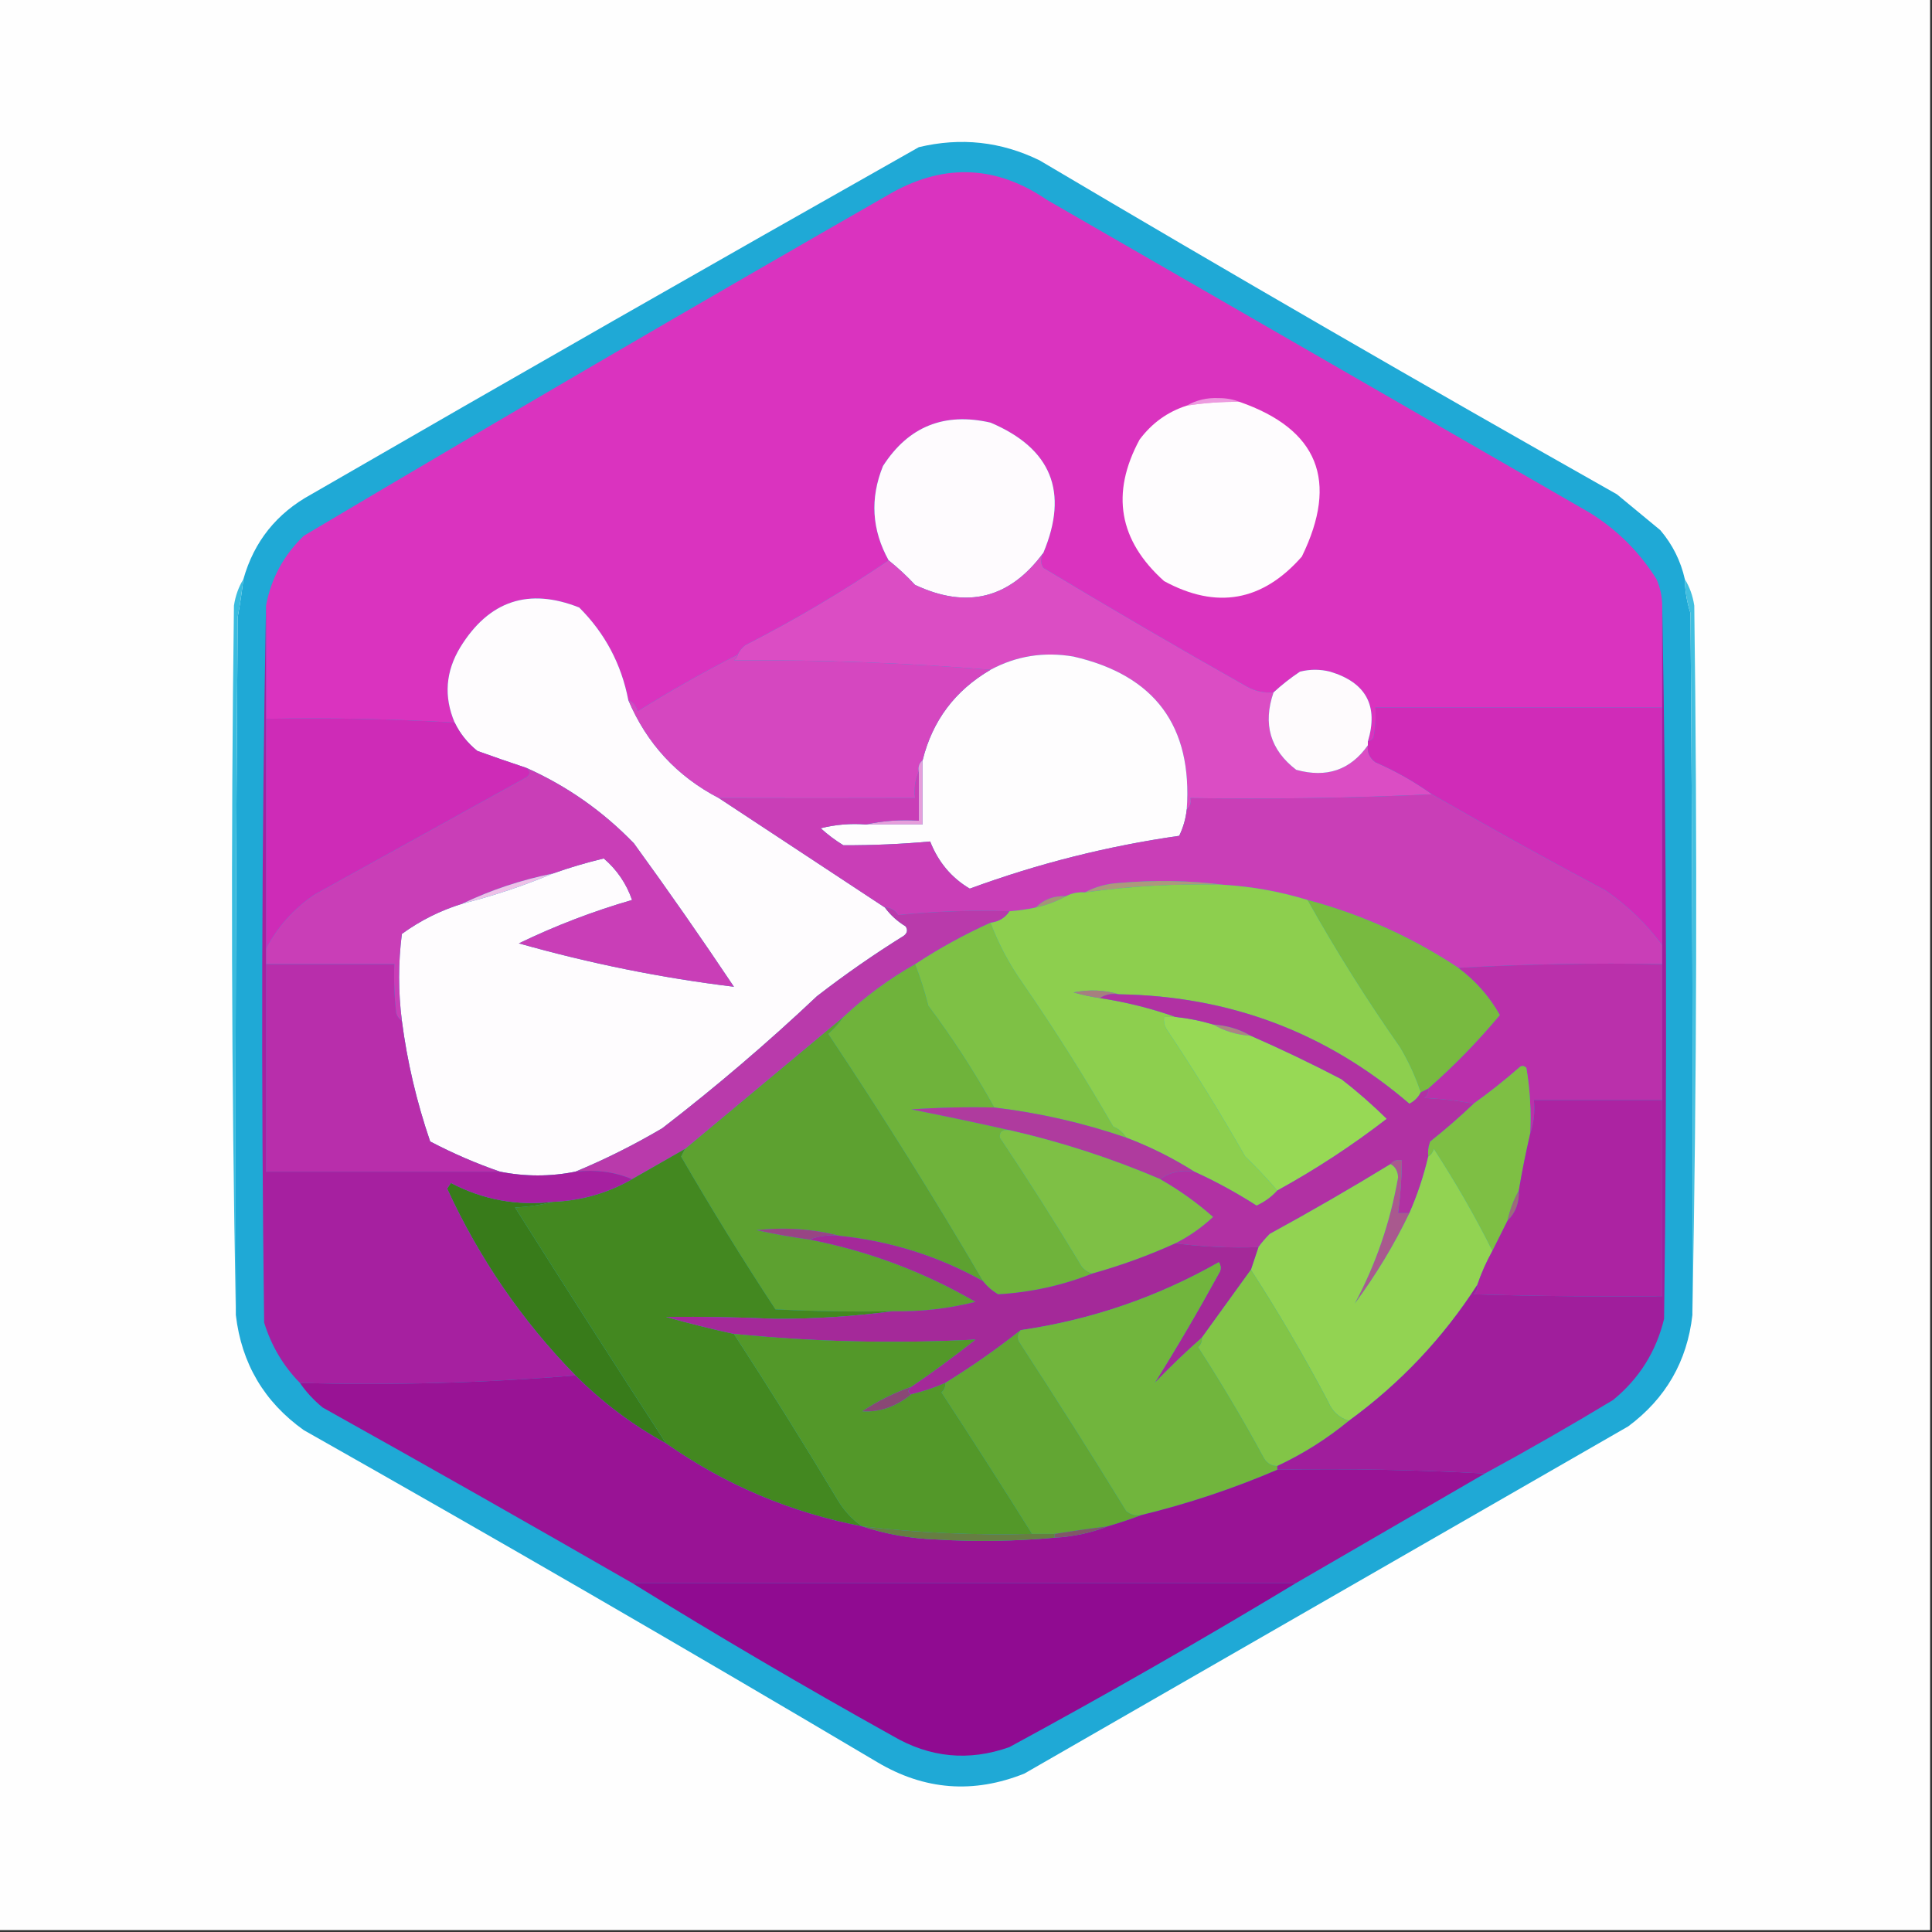 <?xml version="1.0" encoding="UTF-8"?>
<!DOCTYPE svg PUBLIC "-//W3C//DTD SVG 1.1//EN" "http://www.w3.org/Graphics/SVG/1.1/DTD/svg11.dtd">
<svg xmlns="http://www.w3.org/2000/svg" version="1.1" width="512px" height="512px" style="shape-rendering:geometricPrecision; text-rendering:geometricPrecision; image-rendering:optimizeQuality; fill-rule:evenodd; clip-rule:evenodd" xmlns:xlink="http://www.w3.org/1999/xlink">
<rect width="100%" height="100%" fill="#333333" stroke="none"/>
<g><path style="opacity:1" fill="#fefefe" d="M -0.5,-0.5 C 170.167,-0.5 340.833,-0.5 511.5,-0.5C 511.5,170.167 511.5,340.833 511.5,511.5C 340.833,511.5 170.167,511.5 -0.5,511.5C -0.5,340.833 -0.5,170.167 -0.5,-0.5 Z"/></g>
<g><path style="opacity:1" fill="#1fa9d6" d="M 446.5,153.5 C 446.547,156.568 447.047,159.568 448,162.5C 448.5,224.499 448.667,286.499 448.5,348.5C 447.116,360.764 441.449,370.598 431.5,378C 378.167,408.667 324.833,439.333 271.5,470C 257.988,475.422 244.988,474.422 232.5,467C 182.161,437.162 131.494,407.828 80.5,379C 70.005,371.513 64.005,361.347 62.5,348.5C 62.333,286.832 62.5,225.166 63,163.5C 63.61,160.173 64.11,156.839 64.5,153.5C 67.306,143.519 73.306,136.019 82.5,131C 136.036,100.067 189.703,69.4 243.5,39C 254.633,36.341 265.3,37.508 275.5,42.5C 326.173,72.505 377.173,102.005 428.5,131C 432.333,134.167 436.167,137.333 440,140.5C 443.238,144.309 445.404,148.642 446.5,153.5 Z"/></g>
<g><path style="opacity:1" fill="#da33bf" d="M 440.5,160.5 C 440.5,169.5 440.5,178.5 440.5,187.5C 415.167,187.5 389.833,187.5 364.5,187.5C 364.664,190.187 364.497,192.854 364,195.5C 363.617,196.056 363.117,196.389 362.5,196.5C 365.35,187.034 362.016,180.868 352.5,178C 349.833,177.333 347.167,177.333 344.5,178C 342.004,179.666 339.671,181.5 337.5,183.5C 335.011,183.702 332.677,183.202 330.5,182C 312.336,171.752 294.336,161.252 276.5,150.5C 275.708,149.3 275.708,147.967 276.5,146.5C 283.279,130.335 278.612,118.835 262.5,112C 250.223,109.199 240.723,113.032 234,123.5C 230.526,132.084 231.026,140.417 235.5,148.5C 223.455,156.703 210.788,164.203 197.5,171C 196.619,171.708 195.953,172.542 195.5,173.5C 186.455,178.106 177.622,183.106 169,188.5C 168.623,187.058 167.79,186.058 166.5,185.5C 164.661,175.987 160.328,167.821 153.5,161C 140.095,155.691 129.595,159.191 122,171.5C 118.078,177.954 117.578,184.621 120.5,191.5C 103.881,190.529 87.214,190.195 70.5,190.5C 70.5,180.5 70.5,170.5 70.5,160.5C 71.838,153.31 75.171,147.144 80.5,142C 132.241,111.268 184.241,80.934 236.5,51C 250.546,43.236 264.212,43.903 277.5,53C 325.5,80.667 373.5,108.333 421.5,136C 428.667,140.5 434.5,146.333 439,153.5C 439.977,155.74 440.477,158.073 440.5,160.5 Z"/></g>
<g><path style="opacity:1" fill="#ed9adf" d="M 328.5,106.5 C 323.797,106.437 319.13,106.771 314.5,107.5C 317.017,106.027 319.85,105.36 323,105.5C 325.033,105.506 326.866,105.839 328.5,106.5 Z"/></g>
<g><path style="opacity:1" fill="#fefcfe" d="M 328.5,106.5 C 349.317,113.755 354.817,127.421 345,147.5C 334.57,159.388 322.404,161.555 308.5,154C 296.479,143.231 294.312,130.731 302,116.5C 305.255,112.132 309.422,109.132 314.5,107.5C 319.13,106.771 323.797,106.437 328.5,106.5 Z"/></g>
<g><path style="opacity:1" fill="#fefbfe" d="M 276.5,146.5 C 267.581,158.634 256.248,161.468 242.5,155C 240.297,152.628 237.963,150.461 235.5,148.5C 231.026,140.417 230.526,132.084 234,123.5C 240.723,113.032 250.223,109.199 262.5,112C 278.612,118.835 283.279,130.335 276.5,146.5 Z"/></g>
<g><path style="opacity:1" fill="#fefcfe" d="M 166.5,185.5 C 171.386,197.053 179.386,205.719 190.5,211.5C 205.162,221.159 219.828,230.826 234.5,240.5C 235.976,242.5 237.809,244.167 240,245.5C 240.617,246.449 240.451,247.282 239.5,248C 231.557,252.944 223.891,258.277 216.5,264C 203.391,276.378 189.725,288.044 175.5,299C 167.979,303.427 160.312,307.261 152.5,310.5C 145.833,311.833 139.167,311.833 132.5,310.5C 126.239,308.347 120.072,305.68 114,302.5C 110.397,291.965 107.897,281.299 106.5,270.5C 105.521,262.821 105.521,255.155 106.5,247.5C 111.391,243.944 116.725,241.278 122.5,239.5C 130.767,237.411 138.767,234.744 146.5,231.5C 150.814,229.958 155.314,228.625 160,227.5C 163.493,230.485 165.993,234.152 167.5,238.5C 157.2,241.481 147.2,245.314 137.5,250C 156.359,255.338 175.359,259.172 194.5,261.5C 185.913,248.659 177.08,235.992 168,223.5C 159.754,214.968 150.254,208.301 139.5,203.5C 135.185,202.065 130.852,200.565 126.5,199C 123.906,196.914 121.906,194.414 120.5,191.5C 117.578,184.621 118.078,177.954 122,171.5C 129.595,159.191 140.095,155.691 153.5,161C 160.328,167.821 164.661,175.987 166.5,185.5 Z"/></g>
<g><path style="opacity:1" fill="#db4dc4" d="M 276.5,146.5 C 275.708,147.967 275.708,149.3 276.5,150.5C 294.336,161.252 312.336,171.752 330.5,182C 332.677,183.202 335.011,183.702 337.5,183.5C 334.622,191.891 336.622,198.724 343.5,204C 351.55,206.231 357.884,204.065 362.5,197.5C 362.297,199.39 362.963,200.89 364.5,202C 369.852,204.339 374.852,207.172 379.5,210.5C 358.34,211.497 337.007,211.831 315.5,211.5C 315.737,212.791 315.404,213.791 314.5,214.5C 316.059,192.454 306.059,178.954 284.5,174C 276.671,172.659 269.338,173.826 262.5,177.5C 240.189,175.675 217.522,174.841 194.5,175C 195.056,174.617 195.389,174.117 195.5,173.5C 195.953,172.542 196.619,171.708 197.5,171C 210.788,164.203 223.455,156.703 235.5,148.5C 237.963,150.461 240.297,152.628 242.5,155C 256.248,161.468 267.581,158.634 276.5,146.5 Z"/></g>
<g><path style="opacity:1" fill="#3abcdf" d="M 64.5,153.5 C 64.11,156.839 63.61,160.173 63,163.5C 62.5,225.166 62.333,286.832 62.5,348.5C 61.335,286.001 61.168,223.335 62,160.5C 62.39,157.896 63.224,155.562 64.5,153.5 Z"/></g>
<g><path style="opacity:1" fill="#42bfe0" d="M 446.5,153.5 C 447.776,155.562 448.61,157.896 449,160.5C 449.832,223.335 449.665,286.001 448.5,348.5C 448.667,286.499 448.5,224.499 448,162.5C 447.047,159.568 446.547,156.568 446.5,153.5 Z"/></g>
<g><path style="opacity:1" fill="#fefdfe" d="M 314.5,214.5 C 314.244,216.937 313.577,219.271 312.5,221.5C 293.496,224.209 274.996,228.876 257,235.5C 252.168,232.651 248.668,228.484 246.5,223C 238.885,223.691 231.218,224.024 223.5,224C 221.359,222.692 219.359,221.192 217.5,219.5C 221.445,218.509 225.445,218.176 229.5,218.5C 234.5,218.5 239.5,218.5 244.5,218.5C 244.5,212.833 244.5,207.167 244.5,201.5C 247.094,190.993 253.094,182.993 262.5,177.5C 269.338,173.826 276.671,172.659 284.5,174C 306.059,178.954 316.059,192.454 314.5,214.5 Z"/></g>
<g><path style="opacity:1" fill="#fefbfd" d="M 362.5,196.5 C 362.5,196.833 362.5,197.167 362.5,197.5C 357.884,204.065 351.55,206.231 343.5,204C 336.622,198.724 334.622,191.891 337.5,183.5C 339.671,181.5 342.004,179.666 344.5,178C 347.167,177.333 349.833,177.333 352.5,178C 362.016,180.868 365.35,187.034 362.5,196.5 Z"/></g>
<g><path style="opacity:1" fill="#d02bb8" d="M 440.5,187.5 C 440.5,208.5 440.5,229.5 440.5,250.5C 436.36,244.862 431.36,240.028 425.5,236C 409.983,227.744 394.65,219.244 379.5,210.5C 374.852,207.172 369.852,204.339 364.5,202C 362.963,200.89 362.297,199.39 362.5,197.5C 362.5,197.167 362.5,196.833 362.5,196.5C 363.117,196.389 363.617,196.056 364,195.5C 364.497,192.854 364.664,190.187 364.5,187.5C 389.833,187.5 415.167,187.5 440.5,187.5 Z"/></g>
<g><path style="opacity:1" fill="#d547c0" d="M 195.5,173.5 C 195.389,174.117 195.056,174.617 194.5,175C 217.522,174.841 240.189,175.675 262.5,177.5C 253.094,182.993 247.094,190.993 244.5,201.5C 243.596,202.209 243.263,203.209 243.5,204.5C 242.532,206.607 242.198,208.941 242.5,211.5C 224.988,211.548 207.654,211.548 190.5,211.5C 179.386,205.719 171.386,197.053 166.5,185.5C 167.79,186.058 168.623,187.058 169,188.5C 177.622,183.106 186.455,178.106 195.5,173.5 Z"/></g>
<g><path style="opacity:1" fill="#e69edc" d="M 244.5,201.5 C 244.5,207.167 244.5,212.833 244.5,218.5C 239.5,218.5 234.5,218.5 229.5,218.5C 233.97,217.514 238.637,217.181 243.5,217.5C 243.5,213.167 243.5,208.833 243.5,204.5C 243.263,203.209 243.596,202.209 244.5,201.5 Z"/></g>
<g><path style="opacity:1" fill="#ce2bb7" d="M 70.5,190.5 C 87.214,190.195 103.881,190.529 120.5,191.5C 121.906,194.414 123.906,196.914 126.5,199C 130.852,200.565 135.185,202.065 139.5,203.5C 140.598,204.397 140.598,205.23 139.5,206C 120.82,216.339 102.153,226.673 83.5,237C 77.875,240.785 73.542,245.618 70.5,251.5C 70.5,231.167 70.5,210.833 70.5,190.5 Z"/></g>
<g><path style="opacity:1" fill="#c93eb7" d="M 139.5,203.5 C 150.254,208.301 159.754,214.968 168,223.5C 177.08,235.992 185.913,248.659 194.5,261.5C 175.359,259.172 156.359,255.338 137.5,250C 147.2,245.314 157.2,241.481 167.5,238.5C 165.993,234.152 163.493,230.485 160,227.5C 155.314,228.625 150.814,229.958 146.5,231.5C 138.085,233.194 130.085,235.86 122.5,239.5C 116.725,241.278 111.391,243.944 106.5,247.5C 105.521,255.155 105.521,262.821 106.5,270.5C 105.778,270.082 105.278,269.416 105,268.5C 104.501,264.179 104.334,259.846 104.5,255.5C 93.167,255.5 81.833,255.5 70.5,255.5C 70.5,254.167 70.5,252.833 70.5,251.5C 73.542,245.618 77.875,240.785 83.5,237C 102.153,226.673 120.82,216.339 139.5,206C 140.598,205.23 140.598,204.397 139.5,203.5 Z"/></g>
<g><path style="opacity:1" fill="#c93eb7" d="M 243.5,204.5 C 243.5,208.833 243.5,213.167 243.5,217.5C 238.637,217.181 233.97,217.514 229.5,218.5C 225.445,218.176 221.445,218.509 217.5,219.5C 219.359,221.192 221.359,222.692 223.5,224C 231.218,224.024 238.885,223.691 246.5,223C 248.668,228.484 252.168,232.651 257,235.5C 274.996,228.876 293.496,224.209 312.5,221.5C 313.577,219.271 314.244,216.937 314.5,214.5C 315.404,213.791 315.737,212.791 315.5,211.5C 337.007,211.831 358.34,211.497 379.5,210.5C 394.65,219.244 409.983,227.744 425.5,236C 431.36,240.028 436.36,244.862 440.5,250.5C 440.5,252.167 440.5,253.833 440.5,255.5C 422.326,255.17 404.326,255.503 386.5,256.5C 374.16,248.331 360.827,242.331 346.5,238.5C 339.352,236.308 332.019,234.975 324.5,234.5C 315.343,233.342 306.009,233.176 296.5,234C 293.203,234.204 290.203,235.037 287.5,236.5C 285.708,236.366 284.042,236.699 282.5,237.5C 279.284,237.345 276.617,238.345 274.5,240.5C 272.194,240.993 269.861,241.326 267.5,241.5C 257.584,241.181 247.75,241.514 238,242.5C 237.184,241.177 236.017,240.511 234.5,240.5C 219.828,230.826 205.162,221.159 190.5,211.5C 207.654,211.548 224.988,211.548 242.5,211.5C 242.198,208.941 242.532,206.607 243.5,204.5 Z"/></g>
<g><path style="opacity:1" fill="#eec1e8" d="M 146.5,231.5 C 138.767,234.744 130.767,237.411 122.5,239.5C 130.085,235.86 138.085,233.194 146.5,231.5 Z"/></g>
<g><path style="opacity:1" fill="#ac987d" d="M 324.5,234.5 C 312.094,234.118 299.76,234.785 287.5,236.5C 290.203,235.037 293.203,234.204 296.5,234C 306.009,233.176 315.343,233.342 324.5,234.5 Z"/></g>
<g><path style="opacity:1" fill="#a49477" d="M 282.5,237.5 C 280.064,238.871 277.397,239.871 274.5,240.5C 276.617,238.345 279.284,237.345 282.5,237.5 Z"/></g>
<g><path style="opacity:1" fill="#78ba40" d="M 346.5,238.5 C 360.827,242.331 374.16,248.331 386.5,256.5C 391.059,259.892 394.726,264.058 397.5,269C 391.657,276.009 385.324,282.509 378.5,288.5C 377.833,288.833 377.167,289.167 376.5,289.5C 375.132,285.348 373.298,281.348 371,277.5C 362.195,264.946 354.028,251.946 346.5,238.5 Z"/></g>
<g><path style="opacity:1" fill="#7ec145" d="M 262.5,244.5 C 264.626,250.148 267.46,255.482 271,260.5C 279.5,272.829 287.5,285.496 295,298.5C 296.518,299.163 297.685,300.163 298.5,301.5C 287.118,297.595 275.452,294.929 263.5,293.5C 258.276,284.109 252.443,275.109 246,266.5C 245.068,262.744 243.901,259.077 242.5,255.5C 248.838,251.329 255.504,247.663 262.5,244.5 Z"/></g>
<g><path style="opacity:1" fill="#6fb33b" d="M 242.5,255.5 C 243.901,259.077 245.068,262.744 246,266.5C 252.443,275.109 258.276,284.109 263.5,293.5C 256.159,293.334 248.826,293.5 241.5,294C 250.293,295.739 258.96,297.572 267.5,299.5C 265.645,299.272 264.812,299.939 265,301.5C 272.25,312.331 279.25,323.331 286,334.5C 286.759,336.063 287.926,337.063 289.5,337.5C 281.515,340.665 273.181,342.498 264.5,343C 262.907,342.051 261.574,340.885 260.5,339.5C 247.47,317.274 233.803,295.441 219.5,274C 221.041,272.629 222.375,271.129 223.5,269.5C 229.247,264.093 235.58,259.427 242.5,255.5 Z"/></g>
<g><path style="opacity:1" fill="#8dcf4e" d="M 324.5,234.5 C 332.019,234.975 339.352,236.308 346.5,238.5C 354.028,251.946 362.195,264.946 371,277.5C 373.298,281.348 375.132,285.348 376.5,289.5C 375.855,290.812 374.855,291.812 373.5,292.5C 351.487,273.6 325.82,263.934 296.5,263.5C 292.689,262.355 288.689,262.188 284.5,263C 286.813,263.662 289.146,264.162 291.5,264.5C 298.427,265.565 305.093,267.232 311.5,269.5C 310.5,269.5 309.5,269.5 308.5,269.5C 308.351,270.552 308.517,271.552 309,272.5C 316.396,283.569 323.396,294.902 330,306.5C 333.043,309.409 335.876,312.409 338.5,315.5C 336.983,317.184 335.15,318.517 333,319.5C 327.702,316.101 322.202,313.101 316.5,310.5C 310.848,306.91 304.848,303.91 298.5,301.5C 297.685,300.163 296.518,299.163 295,298.5C 287.5,285.496 279.5,272.829 271,260.5C 267.46,255.482 264.626,250.148 262.5,244.5C 264.674,244.25 266.341,243.25 267.5,241.5C 269.861,241.326 272.194,240.993 274.5,240.5C 277.397,239.871 280.064,238.871 282.5,237.5C 284.042,236.699 285.708,236.366 287.5,236.5C 299.76,234.785 312.094,234.118 324.5,234.5 Z"/></g>
<g><path style="opacity:1" fill="#a67f7f" d="M 296.5,263.5 C 294.585,263.216 292.919,263.549 291.5,264.5C 289.146,264.162 286.813,263.662 284.5,263C 288.689,262.188 292.689,262.355 296.5,263.5 Z"/></g>
<g><path style="opacity:1" fill="#ac8383" d="M 321.5,271.5 C 325.162,271.723 328.495,272.723 331.5,274.5C 327.838,274.277 324.505,273.277 321.5,271.5 Z"/></g>
<g><path style="opacity:1" fill="#97d955" d="M 311.5,269.5 C 314.903,269.851 318.237,270.518 321.5,271.5C 324.505,273.277 327.838,274.277 331.5,274.5C 339.561,278.029 347.561,281.863 355.5,286C 359.728,289.274 363.728,292.774 367.5,296.5C 358.326,303.587 348.659,309.92 338.5,315.5C 335.876,312.409 333.043,309.409 330,306.5C 323.396,294.902 316.396,283.569 309,272.5C 308.517,271.552 308.351,270.552 308.5,269.5C 309.5,269.5 310.5,269.5 311.5,269.5 Z"/></g>
<g><path style="opacity:1" fill="#ba30ab" d="M 386.5,256.5 C 404.326,255.503 422.326,255.17 440.5,255.5C 440.5,267.5 440.5,279.5 440.5,291.5C 429.167,291.5 417.833,291.5 406.5,291.5C 406.81,294.713 406.477,297.713 405.5,300.5C 405.808,294.575 405.475,288.741 404.5,283C 403.833,282.333 403.167,282.333 402.5,283C 398.625,286.381 394.625,289.547 390.5,292.5C 386.353,291.675 382.019,291.175 377.5,291C 378.252,290.329 378.586,289.496 378.5,288.5C 385.324,282.509 391.657,276.009 397.5,269C 394.726,264.058 391.059,259.892 386.5,256.5 Z"/></g>
<g><path style="opacity:1" fill="#5da130" d="M 223.5,269.5 C 222.375,271.129 221.041,272.629 219.5,274C 233.803,295.441 247.47,317.274 260.5,339.5C 248.708,332.904 236.041,328.904 222.5,327.5C 215.399,325.66 208.065,325.16 200.5,326C 205.144,327.029 209.81,327.862 214.5,328.5C 230.13,331.542 244.797,337.042 258.5,345C 251.289,346.818 243.956,347.651 236.5,347.5C 226.161,347.666 215.828,347.5 205.5,347C 196.791,333.751 188.457,320.251 180.5,306.5C 180.863,305.817 181.196,305.15 181.5,304.5C 195.491,292.836 209.491,281.169 223.5,269.5 Z"/></g>
<g><path style="opacity:1" fill="#b82eab" d="M 70.5,255.5 C 81.833,255.5 93.167,255.5 104.5,255.5C 104.334,259.846 104.501,264.179 105,268.5C 105.278,269.416 105.778,270.082 106.5,270.5C 107.897,281.299 110.397,291.965 114,302.5C 120.072,305.68 126.239,308.347 132.5,310.5C 111.833,310.5 91.167,310.5 70.5,310.5C 70.5,292.167 70.5,273.833 70.5,255.5 Z"/></g>
<g><path style="opacity:1" fill="#7ebf44" d="M 405.5,300.5 C 404.349,305.442 403.349,310.442 402.5,315.5C 401.129,317.936 400.129,320.603 399.5,323.5C 398.134,326.232 396.801,328.899 395.5,331.5C 390.885,322.281 385.719,313.281 380,304.5C 379.722,305.416 379.222,306.082 378.5,306.5C 378.343,305.127 378.51,303.793 379,302.5C 383.026,299.302 386.859,295.968 390.5,292.5C 394.625,289.547 398.625,286.381 402.5,283C 403.167,282.333 403.833,282.333 404.5,283C 405.475,288.741 405.808,294.575 405.5,300.5 Z"/></g>
<g><path style="opacity:1" fill="#b93aab" d="M 234.5,240.5 C 236.017,240.511 237.184,241.177 238,242.5C 247.75,241.514 257.584,241.181 267.5,241.5C 266.341,243.25 264.674,244.25 262.5,244.5C 255.504,247.663 248.838,251.329 242.5,255.5C 235.58,259.427 229.247,264.093 223.5,269.5C 209.491,281.169 195.491,292.836 181.5,304.5C 176.861,307.155 172.194,309.821 167.5,312.5C 162.944,310.558 157.944,309.892 152.5,310.5C 160.312,307.261 167.979,303.427 175.5,299C 189.725,288.044 203.391,276.378 216.5,264C 223.891,258.277 231.557,252.944 239.5,248C 240.451,247.282 240.617,246.449 240,245.5C 237.809,244.167 235.976,242.5 234.5,240.5 Z"/></g>
<g><path style="opacity:1" fill="#af3b9e" d="M 263.5,293.5 C 275.452,294.929 287.118,297.595 298.5,301.5C 304.848,303.91 310.848,306.91 316.5,310.5C 312.988,309.945 309.988,310.612 307.5,312.5C 294.551,306.962 281.218,302.628 267.5,299.5C 258.96,297.572 250.293,295.739 241.5,294C 248.826,293.5 256.159,293.334 263.5,293.5 Z"/></g>
<g><path style="opacity:1" fill="#7ec045" d="M 267.5,299.5 C 281.218,302.628 294.551,306.962 307.5,312.5C 312.49,315.333 317.156,318.666 321.5,322.5C 318.45,325.348 315.116,327.682 311.5,329.5C 304.383,332.723 297.05,335.39 289.5,337.5C 287.926,337.063 286.759,336.063 286,334.5C 279.25,323.331 272.25,312.331 265,301.5C 264.812,299.939 265.645,299.272 267.5,299.5 Z"/></g>
<g><path style="opacity:1" fill="#b131a3" d="M 291.5,264.5 C 292.919,263.549 294.585,263.216 296.5,263.5C 325.82,263.934 351.487,273.6 373.5,292.5C 374.855,291.812 375.855,290.812 376.5,289.5C 377.167,289.167 377.833,288.833 378.5,288.5C 378.586,289.496 378.252,290.329 377.5,291C 382.019,291.175 386.353,291.675 390.5,292.5C 386.859,295.968 383.026,299.302 379,302.5C 378.51,303.793 378.343,305.127 378.5,306.5C 377.292,311.673 375.625,316.673 373.5,321.5C 372.5,321.5 371.5,321.5 370.5,321.5C 371.127,316.859 371.46,312.193 371.5,307.5C 370.209,307.263 369.209,307.596 368.5,308.5C 358.024,314.908 347.358,321.074 336.5,327C 335.364,328.145 334.364,329.312 333.5,330.5C 326.11,330.764 318.777,330.43 311.5,329.5C 315.116,327.682 318.45,325.348 321.5,322.5C 317.156,318.666 312.49,315.333 307.5,312.5C 309.988,310.612 312.988,309.945 316.5,310.5C 322.202,313.101 327.702,316.101 333,319.5C 335.15,318.517 336.983,317.184 338.5,315.5C 348.659,309.92 358.326,303.587 367.5,296.5C 363.728,292.774 359.728,289.274 355.5,286C 347.561,281.863 339.561,278.029 331.5,274.5C 328.495,272.723 325.162,271.723 321.5,271.5C 318.237,270.518 314.903,269.851 311.5,269.5C 305.093,267.232 298.427,265.565 291.5,264.5 Z"/></g>
<g><path style="opacity:1" fill="#387b1a" d="M 146.5,318.5 C 143.359,319.321 140.025,319.821 136.5,320C 149.736,340.992 163.07,361.826 176.5,382.5C 167.67,377.679 159.67,371.679 152.5,364.5C 138.331,350.011 126.998,333.511 118.5,315C 118.833,314.5 119.167,314 119.5,313.5C 127.955,317.934 136.955,319.601 146.5,318.5 Z"/></g>
<g><path style="opacity:1" fill="#438820" d="M 181.5,304.5 C 181.196,305.15 180.863,305.817 180.5,306.5C 188.457,320.251 196.791,333.751 205.5,347C 215.828,347.5 226.161,347.666 236.5,347.5C 226.365,348.853 216.031,349.52 205.5,349.5C 195.825,349.062 186.158,348.895 176.5,349C 182.49,350.696 188.49,352.196 194.5,353.5C 203.906,367.97 213.073,382.637 222,397.5C 223.73,400.391 225.896,402.724 228.5,404.5C 209.511,400.845 192.178,393.511 176.5,382.5C 163.07,361.826 149.736,340.992 136.5,320C 140.025,319.821 143.359,319.321 146.5,318.5C 154.023,318.204 161.023,316.204 167.5,312.5C 172.194,309.821 176.861,307.155 181.5,304.5 Z"/></g>
<g><path style="opacity:1" fill="#9c6b7a" d="M 402.5,315.5 C 402.655,318.716 401.655,321.383 399.5,323.5C 400.129,320.603 401.129,317.936 402.5,315.5 Z"/></g>
<g><path style="opacity:1" fill="#a9598e" d="M 368.5,308.5 C 369.209,307.596 370.209,307.263 371.5,307.5C 371.46,312.193 371.127,316.859 370.5,321.5C 371.5,321.5 372.5,321.5 373.5,321.5C 369.443,329.943 364.61,337.943 359,345.5C 364.577,335.107 368.41,323.94 370.5,312C 370.392,310.319 369.725,309.152 368.5,308.5 Z"/></g>
<g><path style="opacity:1" fill="#92d352" d="M 395.5,331.5 C 393.909,334.352 392.576,337.352 391.5,340.5C 382.444,354.578 371.111,366.578 357.5,376.5C 354.909,375.746 353.076,374.079 352,371.5C 345.662,359.482 338.828,347.815 331.5,336.5C 332.167,334.5 332.833,332.5 333.5,330.5C 334.364,329.312 335.364,328.145 336.5,327C 347.358,321.074 358.024,314.908 368.5,308.5C 369.725,309.152 370.392,310.319 370.5,312C 368.41,323.94 364.577,335.107 359,345.5C 364.61,337.943 369.443,329.943 373.5,321.5C 375.625,316.673 377.292,311.673 378.5,306.5C 379.222,306.082 379.722,305.416 380,304.5C 385.719,313.281 390.885,322.281 395.5,331.5 Z"/></g>
<g><path style="opacity:1" fill="#984584" d="M 222.5,327.5 C 219.615,327.194 216.948,327.527 214.5,328.5C 209.81,327.862 205.144,327.029 200.5,326C 208.065,325.16 215.399,325.66 222.5,327.5 Z"/></g>
<g><path style="opacity:1" fill="#ac23a2" d="M 440.5,291.5 C 440.5,308.833 440.5,326.167 440.5,343.5C 423.83,343.667 407.163,343.5 390.5,343C 391.252,342.329 391.586,341.496 391.5,340.5C 392.576,337.352 393.909,334.352 395.5,331.5C 396.801,328.899 398.134,326.232 399.5,323.5C 401.655,321.383 402.655,318.716 402.5,315.5C 403.349,310.442 404.349,305.442 405.5,300.5C 406.477,297.713 406.81,294.713 406.5,291.5C 417.833,291.5 429.167,291.5 440.5,291.5 Z"/></g>
<g><path style="opacity:1" fill="#a620a0" d="M 70.5,160.5 C 70.5,170.5 70.5,180.5 70.5,190.5C 70.5,210.833 70.5,231.167 70.5,251.5C 70.5,252.833 70.5,254.167 70.5,255.5C 70.5,273.833 70.5,292.167 70.5,310.5C 91.167,310.5 111.833,310.5 132.5,310.5C 139.167,311.833 145.833,311.833 152.5,310.5C 157.944,309.892 162.944,310.558 167.5,312.5C 161.023,316.204 154.023,318.204 146.5,318.5C 136.955,319.601 127.955,317.934 119.5,313.5C 119.167,314 118.833,314.5 118.5,315C 126.998,333.511 138.331,350.011 152.5,364.5C 128.523,366.49 104.19,367.157 79.5,366.5C 75.074,361.991 71.907,356.658 70,350.5C 69.168,286.999 69.335,223.665 70.5,160.5 Z"/></g>
<g><path style="opacity:1" fill="#a42999" d="M 214.5,328.5 C 216.948,327.527 219.615,327.194 222.5,327.5C 236.041,328.904 248.708,332.904 260.5,339.5C 261.574,340.885 262.907,342.051 264.5,343C 273.181,342.498 281.515,340.665 289.5,337.5C 297.05,335.39 304.383,332.723 311.5,329.5C 318.777,330.43 326.11,330.764 333.5,330.5C 332.833,332.5 332.167,334.5 331.5,336.5C 327.199,342.477 322.865,348.477 318.5,354.5C 314.202,358.296 310.036,362.296 306,366.5C 311.842,357.181 317.509,347.514 323,337.5C 323.667,336.5 323.667,335.5 323,334.5C 306.665,343.779 289.165,349.779 270.5,352.5C 264.105,357.563 257.438,362.23 250.5,366.5C 247.594,367.787 244.594,368.787 241.5,369.5C 240.494,369.062 240.494,368.396 241.5,367.5C 247.265,363.583 252.932,359.416 258.5,355C 237.129,356.126 215.796,355.626 194.5,353.5C 188.49,352.196 182.49,350.696 176.5,349C 186.158,348.895 195.825,349.062 205.5,349.5C 216.031,349.52 226.365,348.853 236.5,347.5C 243.956,347.651 251.289,346.818 258.5,345C 244.797,337.042 230.13,331.542 214.5,328.5 Z"/></g>
<g><path style="opacity:1" fill="#82c547" d="M 331.5,336.5 C 338.828,347.815 345.662,359.482 352,371.5C 353.076,374.079 354.909,375.746 357.5,376.5C 351.706,381.283 345.372,385.283 338.5,388.5C 336.983,388.489 335.816,387.823 335,386.5C 329.558,376.451 323.725,366.618 317.5,357C 318.252,356.329 318.586,355.496 318.5,354.5C 322.865,348.477 327.199,342.477 331.5,336.5 Z"/></g>
<g><path style="opacity:1" fill="#71b53d" d="M 318.5,354.5 C 318.586,355.496 318.252,356.329 317.5,357C 323.725,366.618 329.558,376.451 335,386.5C 335.816,387.823 336.983,388.489 338.5,388.5C 338.5,388.833 338.5,389.167 338.5,389.5C 326.821,394.504 314.821,398.504 302.5,401.5C 301.022,401.762 299.689,401.429 298.5,400.5C 289.198,385.366 279.698,370.366 270,355.5C 269.53,354.423 269.697,353.423 270.5,352.5C 289.165,349.779 306.665,343.779 323,334.5C 323.667,335.5 323.667,336.5 323,337.5C 317.509,347.514 311.842,357.181 306,366.5C 310.036,362.296 314.202,358.296 318.5,354.5 Z"/></g>
<g><path style="opacity:1" fill="#62a633" d="M 270.5,352.5 C 269.697,353.423 269.53,354.423 270,355.5C 279.698,370.366 289.198,385.366 298.5,400.5C 299.689,401.429 301.022,401.762 302.5,401.5C 299.535,402.626 296.535,403.626 293.5,404.5C 288.817,405.074 284.15,405.74 279.5,406.5C 277.5,406.5 275.5,406.5 273.5,406.5C 265.635,393.943 257.635,381.443 249.5,369C 250.252,368.329 250.586,367.496 250.5,366.5C 257.438,362.23 264.105,357.563 270.5,352.5 Z"/></g>
<g><path style="opacity:1" fill="#a01e9c" d="M 440.5,160.5 C 441.665,223.332 441.832,286.332 441,349.5C 438.919,358.157 434.419,365.323 427.5,371C 416.302,377.765 404.969,384.265 393.5,390.5C 375.341,389.503 357.008,389.17 338.5,389.5C 338.5,389.167 338.5,388.833 338.5,388.5C 345.372,385.283 351.706,381.283 357.5,376.5C 371.111,366.578 382.444,354.578 391.5,340.5C 391.586,341.496 391.252,342.329 390.5,343C 407.163,343.5 423.83,343.667 440.5,343.5C 440.5,326.167 440.5,308.833 440.5,291.5C 440.5,279.5 440.5,267.5 440.5,255.5C 440.5,253.833 440.5,252.167 440.5,250.5C 440.5,229.5 440.5,208.5 440.5,187.5C 440.5,178.5 440.5,169.5 440.5,160.5 Z"/></g>
<g><path style="opacity:1" fill="#539829" d="M 194.5,353.5 C 215.796,355.626 237.129,356.126 258.5,355C 252.932,359.416 247.265,363.583 241.5,367.5C 236.879,369.144 232.545,371.311 228.5,374C 230.845,374.17 233.179,373.837 235.5,373C 237.758,372.124 239.758,370.957 241.5,369.5C 244.594,368.787 247.594,367.787 250.5,366.5C 250.586,367.496 250.252,368.329 249.5,369C 257.635,381.443 265.635,393.943 273.5,406.5C 258.433,406.894 243.433,406.227 228.5,404.5C 225.896,402.724 223.73,400.391 222,397.5C 213.073,382.637 203.906,367.97 194.5,353.5 Z"/></g>
<g><path style="opacity:1" fill="#894875" d="M 241.5,367.5 C 240.494,368.396 240.494,369.062 241.5,369.5C 239.758,370.957 237.758,372.124 235.5,373C 233.179,373.837 230.845,374.17 228.5,374C 232.545,371.311 236.879,369.144 241.5,367.5 Z"/></g>
<g><path style="opacity:1" fill="#991395" d="M 152.5,364.5 C 159.67,371.679 167.67,377.679 176.5,382.5C 192.178,393.511 209.511,400.845 228.5,404.5C 234.87,406.604 241.537,407.771 248.5,408C 258.847,408.601 269.181,408.434 279.5,407.5C 284.45,407.23 289.117,406.23 293.5,404.5C 296.535,403.626 299.535,402.626 302.5,401.5C 314.821,398.504 326.821,394.504 338.5,389.5C 357.008,389.17 375.341,389.503 393.5,390.5C 376.841,400.163 360.175,409.83 343.5,419.5C 284.833,419.5 226.167,419.5 167.5,419.5C 140.329,403.856 112.996,388.356 85.5,373C 83.101,371.02 81.101,368.853 79.5,366.5C 104.19,367.157 128.523,366.49 152.5,364.5 Z"/></g>
<g><path style="opacity:1" fill="#815768" d="M 293.5,404.5 C 289.117,406.23 284.45,407.23 279.5,407.5C 279.5,407.167 279.5,406.833 279.5,406.5C 284.15,405.74 288.817,405.074 293.5,404.5 Z"/></g>
<g><path style="opacity:1" fill="#667e42" d="M 228.5,404.5 C 243.433,406.227 258.433,406.894 273.5,406.5C 275.5,406.5 277.5,406.5 279.5,406.5C 279.5,406.833 279.5,407.167 279.5,407.5C 269.181,408.434 258.847,408.601 248.5,408C 241.537,407.771 234.87,406.604 228.5,404.5 Z"/></g>
<g><path style="opacity:1" fill="#900b91" d="M 167.5,419.5 C 226.167,419.5 284.833,419.5 343.5,419.5C 318.592,434.536 293.259,449.036 267.5,463C 256.736,466.824 246.403,465.824 236.5,460C 213.108,446.978 190.108,433.478 167.5,419.5 Z"/></g>
</svg>
